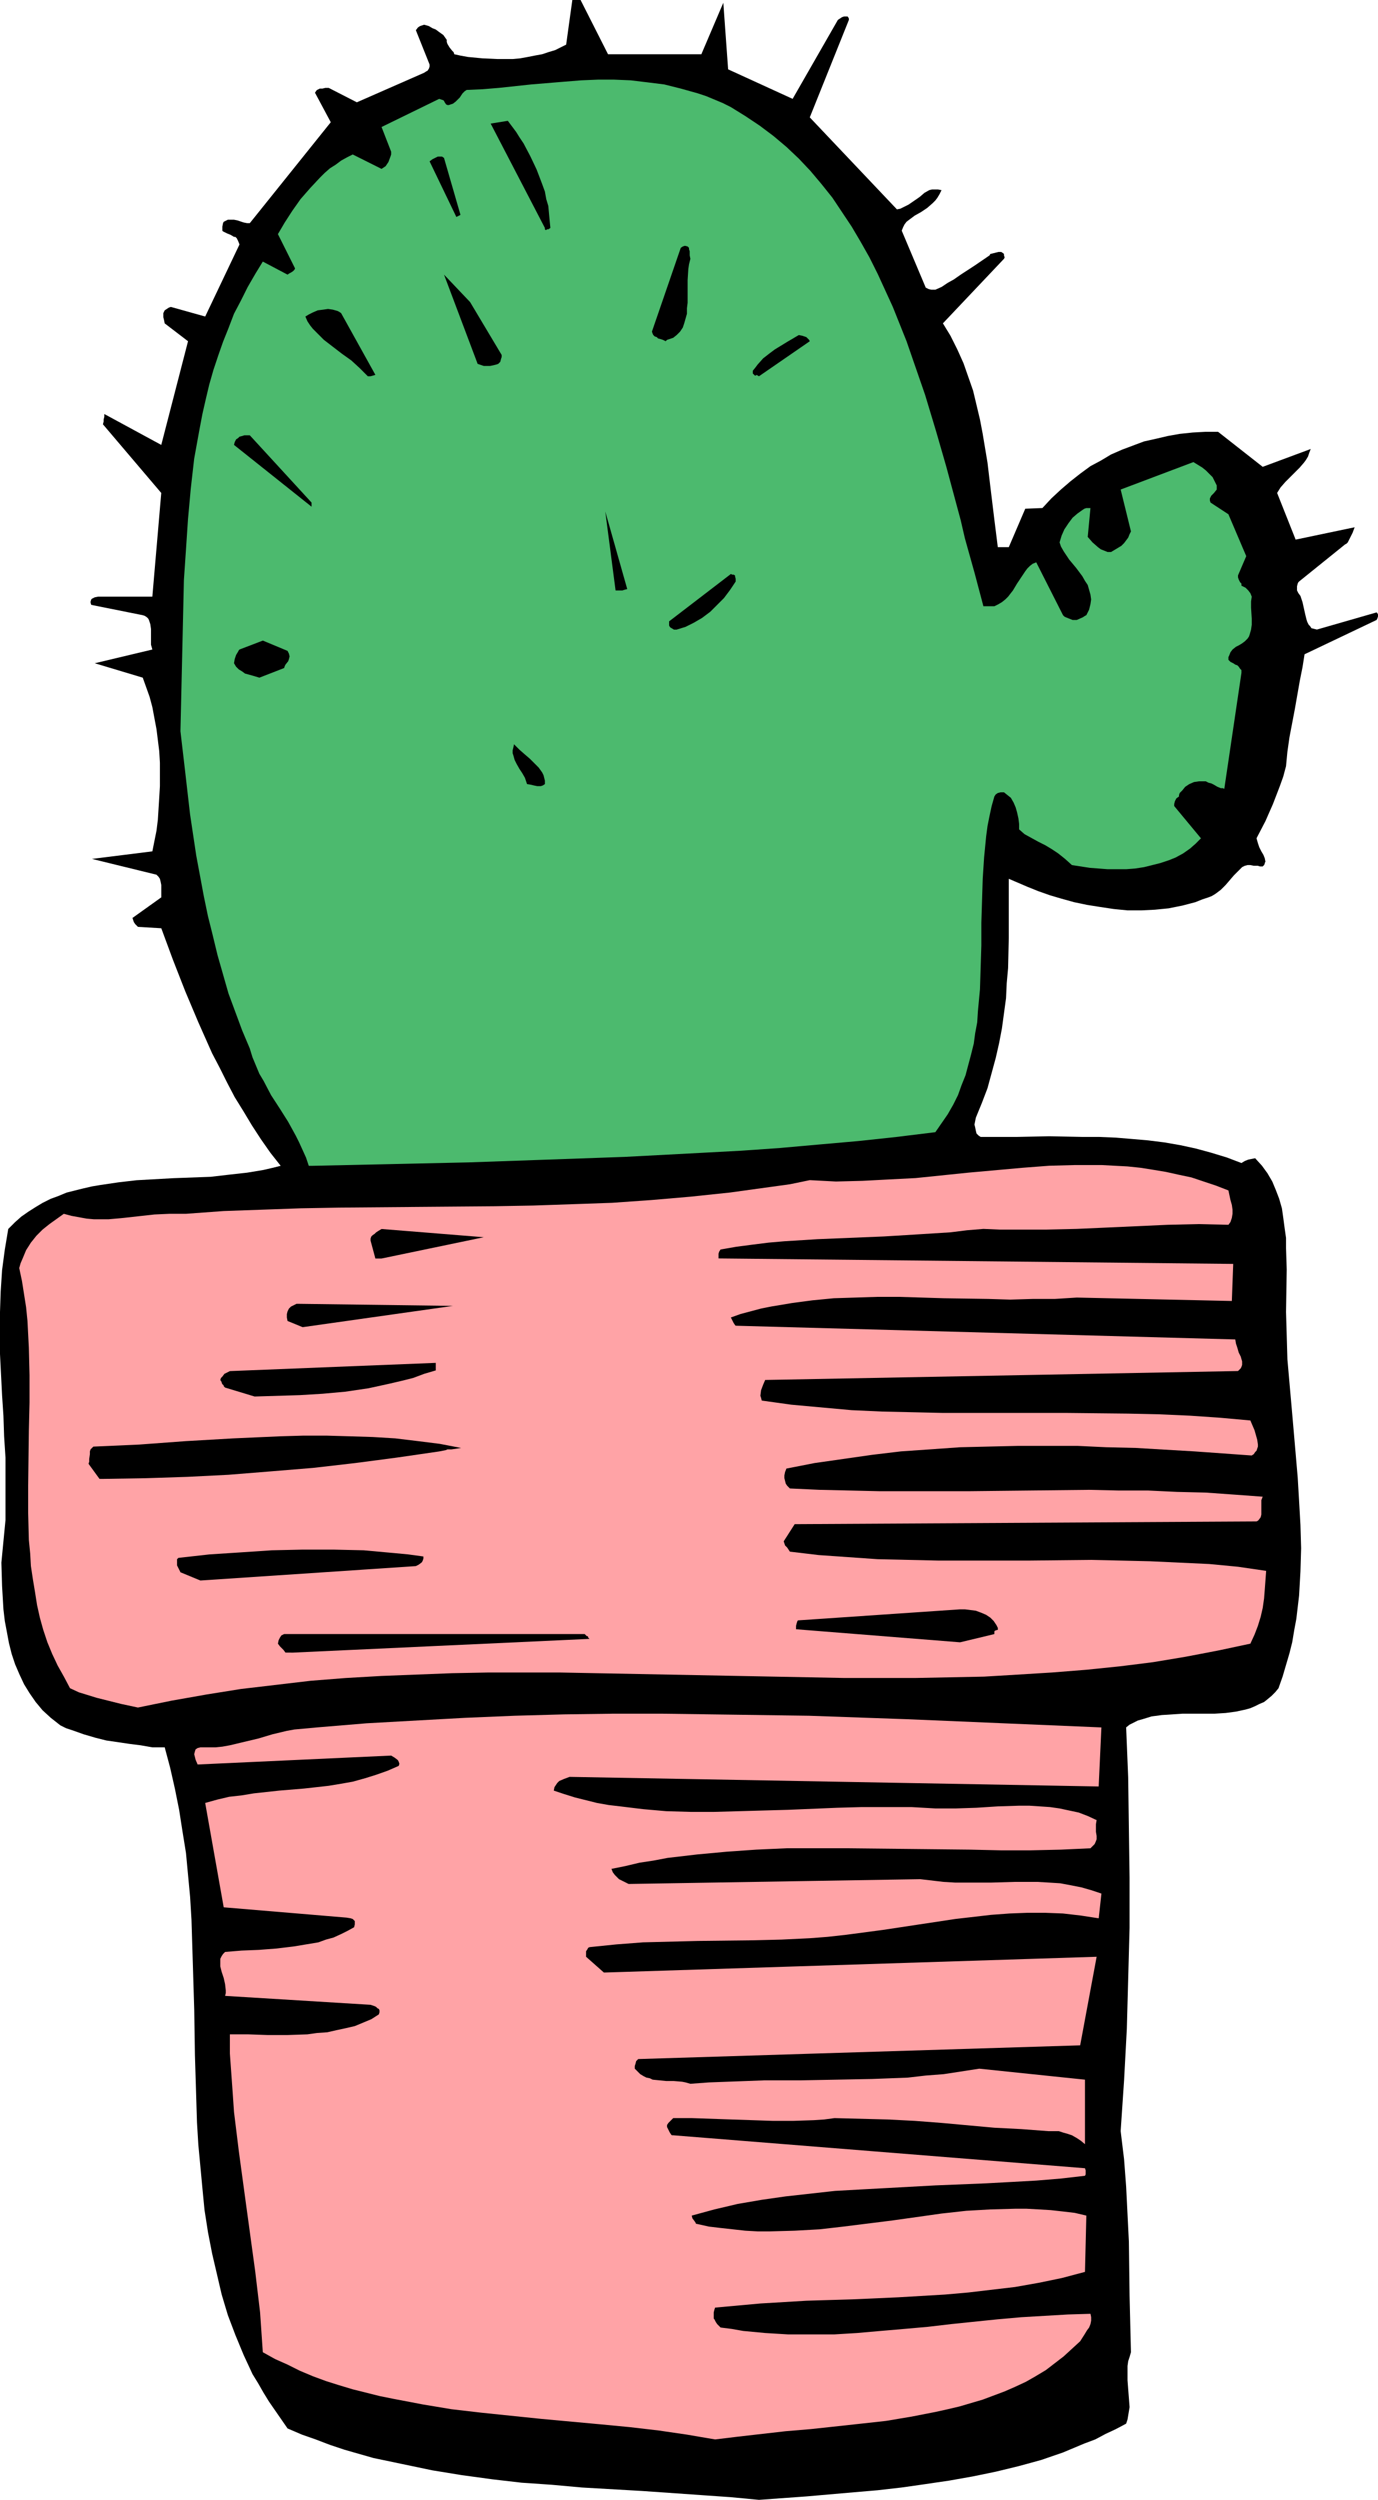 <?xml version="1.0" encoding="UTF-8" standalone="no"?>
<svg
   version="1.0"
   width="85.839mm"
   height="155.668mm"
   id="svg24"
   sodipodi:docname="Cactus 49.wmf"
   xmlns:inkscape="http://www.inkscape.org/namespaces/inkscape"
   xmlns:sodipodi="http://sodipodi.sourceforge.net/DTD/sodipodi-0.dtd"
   xmlns="http://www.w3.org/2000/svg"
   xmlns:svg="http://www.w3.org/2000/svg">
  <sodipodi:namedview
     id="namedview24"
     pagecolor="#ffffff"
     bordercolor="#000000"
     borderopacity="0.25"
     inkscape:showpageshadow="2"
     inkscape:pageopacity="0.0"
     inkscape:pagecheckerboard="0"
     inkscape:deskcolor="#d1d1d1"
     inkscape:document-units="mm" />
  <defs
     id="defs1">
    <pattern
       id="WMFhbasepattern"
       patternUnits="userSpaceOnUse"
       width="6"
       height="6"
       x="0"
       y="0" />
  </defs>
  <path
     style="fill:#000000;fill-opacity:1;fill-rule:evenodd;stroke:none"
     d="m 178.696,588.353 11.148,-0.808 11.148,-0.97 5.655,-0.485 5.655,-0.646 5.655,-0.808 5.493,-0.808 5.493,-0.97 5.493,-1.131 5.332,-1.293 5.332,-1.454 5.17,-1.778 5.009,-2.101 2.585,-0.97 2.424,-1.293 2.424,-1.131 2.424,-1.293 0.323,-0.97 0.162,-0.97 0.162,-0.97 0.162,-0.97 -0.162,-2.101 -0.162,-2.101 -0.162,-2.101 v -2.262 -1.131 l 0.162,-1.131 0.323,-0.97 0.323,-1.131 -0.162,-6.625 -0.162,-6.625 -0.162,-12.766 -0.323,-6.464 -0.323,-6.464 -0.485,-6.464 -0.808,-6.625 0.808,-11.958 0.646,-12.119 0.323,-11.796 0.323,-11.958 v -11.796 l -0.162,-11.635 -0.162,-11.958 -0.485,-11.796 0.808,-0.646 0.969,-0.485 0.969,-0.485 1.131,-0.323 2.1,-0.646 2.424,-0.323 2.424,-0.162 2.424,-0.162 h 5.17 2.424 l 2.585,-0.162 2.424,-0.323 2.262,-0.485 1.131,-0.323 1.131,-0.485 0.969,-0.485 1.131,-0.485 0.808,-0.646 0.969,-0.808 0.808,-0.808 0.808,-0.97 0.969,-2.747 0.808,-2.747 0.808,-2.747 0.646,-2.585 0.485,-2.909 0.485,-2.585 0.323,-2.747 0.323,-2.747 0.323,-5.656 0.162,-5.494 -0.162,-5.494 -0.323,-5.656 -0.323,-5.494 -0.485,-5.656 -0.969,-11.15 -0.485,-5.494 -0.485,-5.494 -0.162,-5.656 -0.162,-5.494 0.162,-10.019 -0.162,-5.009 v -2.424 l -0.323,-2.262 -0.323,-2.424 -0.323,-2.262 -0.646,-2.262 -0.808,-2.101 -0.808,-1.939 -1.131,-1.939 -1.293,-1.778 -1.616,-1.778 -0.808,0.162 -0.808,0.162 -0.808,0.323 -0.808,0.485 -3.393,-1.293 -3.716,-1.131 -3.555,-0.97 -3.716,-0.808 -3.716,-0.646 -3.878,-0.485 -3.716,-0.323 -3.878,-0.323 -3.878,-0.162 h -3.878 l -7.917,-0.162 -7.755,0.162 h -4.039 -3.716 -0.646 l -0.485,-0.323 -0.485,-0.485 -0.162,-0.646 -0.162,-0.808 -0.162,-0.646 0.162,-0.808 0.162,-0.808 1.454,-3.555 1.293,-3.393 0.969,-3.555 0.969,-3.555 0.808,-3.555 0.646,-3.393 0.485,-3.555 0.485,-3.555 0.162,-3.555 0.323,-3.555 0.162,-7.11 v -6.948 -6.948 l 2.262,0.97 2.262,0.97 2.424,0.97 2.747,0.97 2.747,0.808 2.908,0.808 3.07,0.646 3.07,0.485 3.231,0.485 3.231,0.323 h 3.231 l 3.231,-0.162 3.231,-0.323 3.231,-0.646 3.07,-0.808 1.616,-0.646 1.454,-0.485 0.808,-0.323 0.808,-0.485 1.293,-0.97 1.131,-1.131 0.969,-1.131 0.969,-1.131 0.969,-0.97 0.969,-0.97 0.646,-0.323 0.646,-0.162 h 0.646 l 0.808,0.162 h 0.969 l 0.485,0.162 h 0.646 l 0.323,-0.323 0.162,-0.323 v -0.162 l 0.162,-0.323 -0.162,-0.808 -0.323,-0.808 -0.485,-0.808 -0.485,-0.97 -0.323,-0.97 -0.323,-1.131 2.1,-4.04 1.777,-4.04 0.808,-2.101 0.808,-2.101 0.808,-2.262 0.646,-2.424 0.323,-3.393 0.485,-3.393 1.293,-6.787 1.131,-6.464 0.646,-3.232 0.485,-3.07 16.965,-8.08 0.162,-0.323 0.162,-0.485 v -0.485 l -0.162,-0.323 -0.162,-0.162 -14.057,4.04 -0.646,-0.162 -0.646,-0.162 -0.323,-0.485 -0.323,-0.323 -0.323,-0.646 -0.162,-0.485 -0.323,-1.293 -0.323,-1.454 -0.323,-1.454 -0.485,-1.454 -0.485,-0.646 -0.323,-0.646 v -0.485 -0.485 l 0.162,-0.646 0.162,-0.323 0.162,-0.162 10.825,-8.726 0.323,-0.162 0.323,-0.323 0.485,-0.97 0.323,-0.646 0.323,-0.646 0.485,-1.293 -13.895,2.909 -4.362,-10.988 0.808,-1.293 1.131,-1.293 1.131,-1.131 1.131,-1.131 1.131,-1.131 0.969,-1.131 0.485,-0.646 0.485,-0.808 0.323,-0.97 0.323,-0.808 -11.31,4.201 -10.502,-8.241 h -3.07 l -2.908,0.162 -3.07,0.323 -2.747,0.485 -2.747,0.646 -2.908,0.646 -2.585,0.97 -2.585,0.97 -2.585,1.131 -2.424,1.454 -2.424,1.293 -2.424,1.778 -2.262,1.778 -2.262,1.939 -2.262,2.101 -2.1,2.262 -4.039,0.162 -3.878,9.049 h -2.585 l -0.808,-6.464 -0.808,-6.625 -0.808,-6.787 -1.131,-6.787 -0.646,-3.393 -0.808,-3.393 -0.808,-3.393 -1.131,-3.232 -1.131,-3.232 -1.454,-3.232 -1.616,-3.232 -1.777,-2.909 14.38,-15.19 0.162,-0.323 -0.162,-0.485 v -0.323 l -0.162,-0.162 -0.485,-0.323 h -0.646 l -0.646,0.162 -0.646,0.162 -0.646,0.162 -0.162,0.323 -3.555,2.424 -3.231,2.101 -1.616,1.131 -1.454,0.808 -1.454,0.97 -1.454,0.646 h -0.485 -0.485 l -0.646,-0.162 -0.646,-0.323 -5.655,-13.412 0.323,-0.808 0.323,-0.646 0.485,-0.646 0.646,-0.485 1.293,-0.97 1.454,-0.808 1.454,-0.97 1.293,-1.131 0.646,-0.646 0.485,-0.646 0.485,-0.808 0.485,-0.97 -0.808,-0.162 h -0.646 -0.808 l -0.646,0.162 -1.131,0.646 -1.131,0.97 -2.585,1.778 -1.293,0.646 -0.646,0.323 -0.808,0.162 -20.519,-21.653 9.209,-22.946 V 4.363 l -0.162,-0.323 -0.162,-0.162 h -0.323 -0.485 l -0.485,0.162 -0.485,0.323 -0.485,0.323 L 186.613,23.269 171.426,16.321 170.295,0.646 165.125,12.766 H 143.151 L 136.688,0 h -0.485 -0.485 -0.485 -0.485 l -1.454,10.503 -1.293,0.646 -1.293,0.646 -1.616,0.485 -1.454,0.485 -1.777,0.323 -1.616,0.323 -1.777,0.323 -1.777,0.162 h -3.555 l -3.555,-0.162 -3.393,-0.323 -1.777,-0.323 -1.454,-0.323 -0.162,-0.485 -0.323,-0.323 -0.646,-0.808 -0.485,-0.808 -0.162,-0.485 V 9.372 L 104.374,8.241 103.243,7.433 102.597,6.948 101.789,6.625 100.981,6.14 99.85,5.817 l -0.485,0.162 -0.485,0.162 -0.485,0.323 -0.485,0.646 3.231,8.08 v 0.485 l -0.162,0.485 -0.323,0.485 -0.323,0.162 -0.485,0.323 -15.834,6.948 -6.624,-3.393 h -0.808 l -0.646,0.162 h -0.646 l -0.323,0.162 -0.323,0.162 -0.162,0.162 -0.323,0.485 3.716,6.948 -19.065,23.754 h -0.646 l -0.808,-0.162 -1.454,-0.485 -0.808,-0.162 h -0.808 -0.646 l -0.646,0.323 -0.323,0.162 -0.162,0.323 -0.162,0.808 v 0.97 l 0.162,0.162 0.323,0.162 0.646,0.323 0.808,0.323 0.808,0.485 h 0.323 l 0.323,0.323 0.323,0.646 0.323,0.808 -8.078,16.967 -8.078,-2.262 -0.485,0.162 -0.485,0.323 -0.485,0.323 -0.323,0.646 v 0.323 0.646 l 0.162,0.646 0.162,0.808 5.493,4.201 -6.301,24.4 -13.41,-7.272 v 0.646 l -0.162,0.646 v 0.485 l -0.162,0.646 13.733,16.159 -2.1,24.4 H 23.105 l -0.808,0.162 -0.323,0.162 -0.323,0.162 -0.162,0.162 -0.162,0.485 v 0.323 l 0.162,0.485 12.118,2.424 0.485,0.162 0.485,0.323 0.323,0.323 0.162,0.323 0.162,0.485 0.162,0.485 0.162,1.131 v 2.424 1.293 l 0.323,1.131 -13.572,3.232 11.31,3.393 0.808,2.262 0.808,2.262 0.646,2.424 0.485,2.585 0.485,2.585 0.323,2.585 0.323,2.585 0.162,2.747 v 2.747 2.747 l -0.162,2.747 -0.162,2.585 -0.162,2.585 -0.323,2.585 -0.485,2.424 -0.485,2.424 -14.218,1.778 15.188,3.717 0.485,0.485 0.323,0.485 0.162,0.646 0.162,0.808 v 1.454 0.808 0.646 l -6.786,4.848 0.162,0.485 0.162,0.485 0.323,0.485 0.646,0.646 5.493,0.323 2.747,7.433 2.908,7.433 3.07,7.272 3.231,7.272 1.777,3.393 1.777,3.555 1.777,3.393 2.1,3.393 1.939,3.232 2.1,3.232 2.262,3.232 2.424,3.07 -1.939,0.485 -2.1,0.485 -3.878,0.646 -4.362,0.485 -4.201,0.485 -8.725,0.323 -8.725,0.485 -4.201,0.485 -4.362,0.646 -1.939,0.323 -2.1,0.485 -1.939,0.485 -1.939,0.485 -1.939,0.808 -1.777,0.646 -1.939,0.97 -1.616,0.97 -1.777,1.131 -1.616,1.131 -1.454,1.293 -1.616,1.616 -0.808,4.848 -0.646,4.848 -0.323,5.009 L 0,308.801 v 4.848 5.009 l 0.485,9.695 0.323,4.848 0.162,4.848 0.323,5.009 v 4.848 4.848 5.009 l -0.485,5.009 -0.485,5.009 0.162,5.494 0.162,2.747 0.162,2.747 0.323,2.747 0.485,2.585 0.485,2.585 0.646,2.585 0.808,2.424 0.969,2.262 1.131,2.424 1.293,2.101 1.454,2.101 1.616,1.939 1.939,1.778 2.262,1.778 1.293,0.646 1.454,0.485 2.747,0.97 2.747,0.808 2.585,0.646 5.493,0.808 2.585,0.323 2.747,0.485 h 2.908 l 1.293,4.848 1.131,5.009 0.969,4.848 0.808,5.171 0.808,5.009 0.485,5.171 0.485,5.171 0.323,5.333 0.323,10.503 0.323,10.665 0.162,10.665 0.323,10.503 0.162,5.333 0.323,5.332 0.485,5.171 0.485,5.171 0.485,5.009 0.808,5.171 0.969,5.009 1.131,4.848 1.131,4.848 1.454,4.848 1.777,4.686 1.939,4.686 2.1,4.525 1.293,2.101 1.293,2.262 1.293,2.101 1.454,2.101 1.454,2.101 1.454,2.101 3.393,1.454 3.231,1.131 3.393,1.293 3.393,1.131 3.393,0.97 3.393,0.97 6.948,1.454 6.948,1.454 6.948,1.131 7.109,0.97 6.948,0.808 7.109,0.485 7.109,0.646 14.057,0.808 13.895,0.97 6.948,0.485 z"
     id="path1" />
  <path
     style="fill:#000000;fill-opacity:1;fill-rule:evenodd;stroke:none"
     d="m 75.938,508.689 31.021,-1.131 0.162,-0.162 0.485,-0.162 0.969,-0.485 0.323,-0.323 v -0.323 -0.162 -0.323 l -0.323,-0.162 -0.162,-0.323 -33.445,-1.778 -0.323,5.009 z"
     id="path2" />
  <path
     style="fill:#000000;fill-opacity:1;fill-rule:evenodd;stroke:none"
     d="m 71.252,496.085 20.358,-4.848 -21.166,-1.939 -0.646,0.162 -0.485,0.162 -0.323,0.323 -0.323,0.485 -0.323,0.97 -0.323,0.646 -0.323,0.646 2.747,3.393 z"
     id="path3" />
  <path
     style="fill:#ffa3a6;fill-opacity:1;fill-rule:evenodd;stroke:none"
     d="m 168.356,574.133 5.332,-0.646 5.655,-0.646 5.655,-0.646 5.817,-0.485 11.956,-1.293 5.817,-0.646 5.817,-0.97 5.817,-1.131 2.908,-0.646 2.747,-0.646 2.747,-0.808 2.747,-0.808 2.585,-0.97 2.585,-0.97 2.585,-1.131 2.424,-1.131 2.262,-1.293 2.424,-1.454 2.1,-1.616 2.1,-1.616 1.939,-1.778 1.939,-1.778 1.131,-1.778 0.485,-0.808 0.485,-0.646 0.323,-0.808 0.162,-0.808 v -0.808 l -0.162,-0.808 -5.332,0.162 -5.493,0.323 -5.493,0.323 -5.493,0.485 -10.987,1.131 -5.493,0.646 -5.493,0.485 -5.655,0.485 -5.493,0.485 -5.332,0.323 h -5.493 -5.493 l -5.332,-0.323 -5.17,-0.485 -2.747,-0.485 -2.585,-0.323 -0.485,-0.485 -0.323,-0.323 -0.323,-0.485 -0.162,-0.323 -0.162,-0.323 -0.162,-0.162 v -0.162 0 -1.293 l 0.162,-0.646 0.162,-0.485 5.332,-0.485 5.332,-0.485 10.825,-0.646 5.332,-0.162 5.493,-0.162 10.825,-0.485 5.493,-0.323 5.493,-0.323 5.493,-0.485 5.493,-0.646 5.493,-0.646 5.493,-0.97 5.493,-1.131 5.493,-1.454 0.323,-13.25 -2.747,-0.646 -2.747,-0.323 -2.908,-0.323 -2.747,-0.162 -2.908,-0.162 h -2.747 l -5.817,0.162 -5.655,0.323 -5.817,0.646 -11.471,1.616 -11.633,1.454 -5.655,0.646 -5.817,0.323 -5.817,0.162 h -2.908 l -2.908,-0.162 -2.908,-0.323 -2.908,-0.323 -2.747,-0.323 -2.908,-0.646 h -0.162 v -0.162 l -0.323,-0.485 -0.485,-0.646 -0.162,-0.646 5.332,-1.454 5.493,-1.293 5.655,-0.97 5.655,-0.808 5.817,-0.646 5.817,-0.646 5.817,-0.323 5.978,-0.323 11.795,-0.646 11.956,-0.485 5.978,-0.323 5.817,-0.323 5.817,-0.485 5.655,-0.646 0.162,-0.323 v -0.162 -0.162 -0.646 l -0.162,-0.485 -96.942,-7.756 H 158.177 l -0.162,-0.162 -0.323,-0.485 -0.323,-0.646 -0.323,-0.646 v -0.485 l 0.323,-0.485 0.485,-0.485 0.646,-0.646 h 4.362 l 4.686,0.162 4.686,0.162 4.847,0.162 4.847,0.162 h 4.847 l 4.847,-0.162 2.424,-0.162 2.424,-0.323 6.301,0.162 6.301,0.162 6.301,0.323 6.301,0.485 12.441,1.131 6.301,0.323 6.463,0.485 h 1.131 1.293 l 0.969,0.323 1.131,0.323 0.969,0.323 1.131,0.646 0.969,0.646 0.969,0.808 V 489.459 l -24.882,-2.585 -4.201,0.646 -4.201,0.646 -4.201,0.323 -4.201,0.485 -8.402,0.323 -8.402,0.162 -8.402,0.162 h -8.563 l -8.725,0.323 -4.362,0.162 -4.362,0.323 -1.131,-0.323 -0.808,-0.162 -1.939,-0.162 h -1.777 l -1.616,-0.162 -1.616,-0.162 -0.646,-0.323 -0.808,-0.162 -0.646,-0.323 -0.808,-0.485 -0.646,-0.646 -0.646,-0.646 v -0.646 l 0.162,-0.485 0.162,-0.646 0.485,-0.485 104.051,-3.232 3.878,-20.845 -116.007,3.717 -4.201,-3.717 v -0.646 -0.646 l 0.323,-0.485 0.162,-0.323 0.323,-0.162 6.301,-0.646 6.301,-0.485 6.463,-0.162 6.463,-0.162 13.249,-0.162 6.463,-0.162 6.624,-0.323 4.201,-0.323 4.362,-0.485 8.563,-1.131 8.563,-1.293 8.563,-1.293 4.201,-0.485 4.201,-0.485 4.362,-0.323 4.201,-0.162 h 4.201 l 4.201,0.162 4.201,0.485 4.201,0.646 0.646,-5.817 -2.424,-0.808 -2.262,-0.646 -2.424,-0.485 -2.585,-0.485 -2.585,-0.162 -2.747,-0.162 h -5.493 l -5.493,0.162 h -5.655 -2.747 l -2.747,-0.162 -2.747,-0.323 -2.747,-0.323 -68.667,1.131 -0.646,-0.323 -0.646,-0.323 -0.969,-0.485 -0.485,-0.485 -0.485,-0.485 -0.485,-0.646 -0.323,-0.808 3.231,-0.646 3.393,-0.808 3.231,-0.485 3.393,-0.646 6.947,-0.808 6.948,-0.646 6.948,-0.485 7.109,-0.323 h 7.271 7.109 l 14.541,0.162 14.38,0.162 7.109,0.162 h 7.109 l 7.109,-0.162 6.947,-0.323 0.323,-0.323 0.323,-0.323 0.323,-0.323 0.162,-0.323 0.323,-0.808 v -0.808 l -0.162,-0.97 v -0.323 -0.485 -0.97 l 0.162,-0.97 -2.1,-0.97 -2.1,-0.808 -2.262,-0.485 -2.262,-0.485 -2.262,-0.323 -2.424,-0.162 -2.424,-0.162 h -2.424 l -5.009,0.162 -5.009,0.323 -4.847,0.162 h -4.847 l -5.655,-0.323 h -5.817 -5.817 l -5.817,0.162 -11.633,0.485 -5.817,0.162 -5.655,0.162 -5.817,0.162 h -5.655 l -5.655,-0.162 -5.493,-0.485 -5.332,-0.646 -2.747,-0.323 -2.747,-0.485 -2.585,-0.646 -2.585,-0.646 -2.585,-0.808 -2.424,-0.808 0.162,-0.808 0.323,-0.485 0.323,-0.485 0.485,-0.485 1.131,-0.485 1.293,-0.485 124.57,2.262 0.646,-13.897 -22.943,-0.97 -22.943,-0.97 -22.943,-0.808 -11.471,-0.162 -11.471,-0.162 -11.633,-0.162 h -11.633 l -11.471,0.162 -11.633,0.323 -11.633,0.485 -11.633,0.646 -11.633,0.646 -11.633,0.97 -1.777,0.162 -1.777,0.162 -1.777,0.162 -1.777,0.323 -3.393,0.808 -3.231,0.97 -3.393,0.808 -3.393,0.808 -1.777,0.323 -1.616,0.162 h -1.777 -1.777 l -0.646,0.162 -0.485,0.323 -0.162,0.485 -0.162,0.646 0.162,0.646 0.162,0.646 0.485,1.131 v 0 l 45.563,-2.101 0.808,0.485 0.646,0.485 0.162,0.162 0.162,0.323 0.162,0.485 -0.162,0.485 -2.585,1.131 -2.747,0.97 -2.585,0.808 -2.908,0.808 -2.747,0.485 -2.908,0.485 -5.817,0.646 -5.817,0.485 -5.978,0.646 -2.908,0.485 -2.908,0.323 -2.747,0.646 -2.908,0.808 4.362,24.562 28.921,2.424 0.969,0.162 0.485,0.162 0.162,0.162 0.323,0.323 v 0.323 0.485 l -0.162,0.646 -1.454,0.808 -1.616,0.808 -1.777,0.808 -1.777,0.485 -1.777,0.646 -1.939,0.323 -3.878,0.646 -4.039,0.485 -4.201,0.323 -4.039,0.162 -3.878,0.323 -0.485,0.485 -0.323,0.485 -0.323,0.646 v 0.485 0.646 0.646 l 0.323,1.293 0.485,1.454 0.323,1.454 0.162,1.454 v 0.646 l -0.162,0.646 34.253,2.101 0.969,0.323 0.323,0.162 0.323,0.323 0.323,0.162 0.162,0.323 v 0.485 l -0.162,0.485 -1.777,1.131 -1.939,0.808 -1.939,0.808 -2.1,0.485 -2.262,0.485 -2.1,0.485 -2.424,0.162 -2.262,0.323 -4.686,0.162 h -4.686 l -4.524,-0.162 h -4.362 v 4.525 l 0.323,4.525 0.323,4.525 0.323,4.686 1.131,9.211 1.293,9.534 2.585,18.906 1.131,9.534 0.323,4.686 0.323,4.686 2.908,1.616 2.908,1.293 2.908,1.454 3.07,1.293 3.07,1.131 3.07,0.97 3.231,0.97 3.231,0.808 3.231,0.808 3.231,0.646 6.786,1.293 6.786,1.131 6.948,0.808 14.057,1.454 14.057,1.293 6.786,0.646 6.948,0.808 6.624,0.97 z"
     id="path4" />
  <path
     style="fill:#ffa3a6;fill-opacity:1;fill-rule:evenodd;stroke:none"
     d="m 32.476,401.877 7.917,-1.616 8.24,-1.454 8.078,-1.293 8.24,-0.97 8.24,-0.97 8.24,-0.646 8.402,-0.485 8.24,-0.323 8.402,-0.323 8.402,-0.162 h 8.402 8.563 l 16.803,0.323 16.803,0.323 16.803,0.323 16.642,0.323 h 8.24 8.24 l 8.24,-0.162 8.079,-0.162 8.079,-0.485 7.917,-0.485 8.078,-0.646 7.917,-0.808 7.755,-0.97 7.755,-1.293 7.594,-1.454 7.594,-1.616 0.969,-2.101 0.808,-2.101 0.646,-2.101 0.485,-2.101 0.323,-2.262 0.162,-2.101 0.323,-4.363 -6.624,-0.97 -6.786,-0.646 -6.948,-0.323 -6.948,-0.323 -6.948,-0.162 -7.109,-0.162 -14.38,0.162 h -14.38 -7.109 l -7.109,-0.162 -7.109,-0.162 -6.948,-0.485 -6.948,-0.485 -6.786,-0.808 -0.646,-0.97 -0.485,-0.485 -0.162,-0.485 -0.162,-0.485 2.585,-4.04 108.737,-0.646 0.323,-0.162 0.162,-0.162 0.485,-0.646 0.162,-0.646 v -0.808 -1.616 -0.97 l 0.323,-0.808 -6.624,-0.485 -6.786,-0.485 -6.786,-0.162 -6.786,-0.323 h -6.948 l -6.948,-0.162 -14.057,0.162 -14.057,0.162 h -14.218 -7.109 l -6.947,-0.162 -7.109,-0.162 -6.948,-0.323 -0.323,-0.323 -0.323,-0.323 -0.323,-0.485 -0.162,-0.646 -0.162,-0.646 v -0.646 l 0.162,-0.808 0.323,-0.808 6.624,-1.293 6.786,-0.97 6.786,-0.97 6.786,-0.808 6.948,-0.485 6.948,-0.485 6.786,-0.162 6.948,-0.162 h 6.948 6.947 l 6.786,0.323 6.948,0.162 13.733,0.808 13.572,0.97 0.485,-0.323 0.323,-0.485 0.323,-0.323 0.162,-0.485 0.162,-0.485 v -0.485 l -0.162,-1.131 -0.323,-1.131 -0.323,-1.131 -0.969,-2.262 -7.109,-0.646 -7.109,-0.485 -7.271,-0.323 -7.271,-0.162 -14.38,-0.162 h -14.703 -14.541 l -7.109,-0.162 -7.271,-0.162 -7.109,-0.323 -7.109,-0.646 -7.109,-0.646 -6.948,-0.97 -0.162,-0.646 -0.162,-0.485 0.162,-1.293 0.485,-1.293 0.485,-1.131 111.322,-2.101 0.323,-0.323 0.323,-0.323 0.162,-0.323 0.162,-0.485 v -0.485 -0.323 l -0.323,-1.131 -0.485,-0.97 -0.323,-1.131 -0.323,-0.97 -0.162,-0.97 -117.623,-3.232 v 0 l -0.162,-0.162 -0.323,-0.485 -0.646,-1.293 2.262,-0.808 2.424,-0.646 2.424,-0.646 2.424,-0.485 4.847,-0.808 4.847,-0.646 5.009,-0.485 5.17,-0.162 5.009,-0.162 h 5.17 l 10.502,0.323 10.502,0.162 5.17,0.162 5.332,-0.162 h 5.17 l 5.17,-0.323 36.515,0.808 0.323,-8.726 -121.177,-1.293 v -1.131 l 0.162,-0.485 0.323,-0.485 3.716,-0.646 3.716,-0.485 3.878,-0.485 3.716,-0.323 7.755,-0.485 15.672,-0.646 7.917,-0.485 7.755,-0.485 3.878,-0.485 3.878,-0.323 3.716,0.162 h 3.716 7.271 l 7.271,-0.162 7.271,-0.323 7.109,-0.323 7.109,-0.323 7.109,-0.162 7.109,0.162 0.485,-0.646 0.323,-0.97 0.162,-0.97 v -0.97 l -0.162,-1.131 -0.323,-1.131 -0.485,-2.262 -2.908,-1.131 -2.908,-0.97 -2.908,-0.97 -3.07,-0.646 -2.908,-0.646 -2.908,-0.485 -3.07,-0.485 -3.07,-0.323 -3.07,-0.162 -3.07,-0.162 h -6.14 l -6.14,0.162 -6.301,0.485 -12.602,1.131 -12.602,1.293 -6.301,0.323 -6.14,0.323 -6.301,0.162 -3.07,-0.162 -3.07,-0.162 -4.686,0.97 -4.686,0.646 -9.371,1.293 -9.209,0.97 -9.371,0.808 -9.209,0.646 -9.209,0.323 -9.371,0.323 -9.048,0.162 -18.419,0.162 -18.257,0.162 -9.048,0.162 -9.048,0.323 -9.048,0.323 -8.886,0.646 h -1.939 -1.939 l -3.555,0.162 -7.271,0.808 -3.555,0.323 h -3.393 l -1.777,-0.162 -1.777,-0.323 -1.777,-0.323 -1.777,-0.485 -3.393,2.424 -1.616,1.293 -1.454,1.454 -1.293,1.616 -1.131,1.778 -0.808,1.939 -0.485,1.131 -0.323,1.131 0.646,3.07 0.485,3.07 0.485,3.07 0.323,3.232 0.323,6.302 0.162,6.464 v 6.464 l -0.162,6.625 -0.162,12.927 v 6.464 l 0.162,6.302 0.323,3.232 0.162,2.909 0.485,3.232 0.485,2.909 0.485,3.07 0.646,2.909 0.808,2.909 0.969,2.909 1.131,2.747 1.293,2.747 1.454,2.585 1.454,2.747 2.1,0.97 2.1,0.646 2.1,0.646 1.939,0.485 3.878,0.97 z"
     id="path5" />
  <path
     style="fill:#000000;fill-opacity:1;fill-rule:evenodd;stroke:none"
     d="m 68.99,388.95 69.798,-3.232 -0.323,-0.323 v -0.162 l -0.162,-0.162 v 0 h -0.162 l -0.162,-0.162 -0.323,-0.323 H 66.89 l -0.646,0.323 -0.323,0.485 -0.323,0.646 -0.162,0.808 0.485,0.646 0.323,0.323 0.485,0.485 0.485,0.646 z"
     id="path6" />
  <path
     style="fill:#000000;fill-opacity:1;fill-rule:evenodd;stroke:none"
     d="m 226.036,386.526 8.079,-1.939 v -0.323 -0.323 l 0.162,-0.162 0.485,-0.162 h 0.162 v -0.162 -0.323 l -0.162,-0.323 -0.162,-0.323 -0.646,-0.97 -0.808,-0.808 -0.969,-0.646 -1.131,-0.485 -1.293,-0.485 -1.293,-0.162 -1.293,-0.162 h -1.131 l -37.969,2.585 h -0.162 l -0.162,0.162 -0.162,0.485 -0.162,0.646 v 0.808 z"
     id="path7" />
  <path
     style="fill:#000000;fill-opacity:1;fill-rule:evenodd;stroke:none"
     d="m 47.178,371.983 50.733,-3.393 0.646,-0.323 0.646,-0.485 0.162,-0.162 0.162,-0.323 0.162,-0.485 v -0.485 l -3.555,-0.485 -3.393,-0.323 -3.555,-0.323 -3.555,-0.323 -7.109,-0.162 h -7.271 l -7.271,0.162 -7.271,0.485 -7.432,0.485 -7.271,0.808 -0.323,0.323 v 0.485 0.485 0.485 l 0.485,0.97 0.162,0.323 0.162,0.323 z"
     id="path8" />
  <path
     style="fill:#000000;fill-opacity:1;fill-rule:evenodd;stroke:none"
     d="m 24.235,348.067 10.017,-0.162 9.856,-0.323 9.694,-0.485 10.017,-0.808 9.856,-0.808 9.856,-1.131 9.856,-1.293 10.017,-1.454 0.808,-0.162 0.808,-0.162 0.323,-0.162 h 0.323 0.646 l 1.131,-0.162 1.131,-0.162 -5.009,-0.97 -5.17,-0.646 -5.332,-0.646 -5.332,-0.323 -5.332,-0.162 -5.493,-0.162 h -5.493 l -5.493,0.162 -10.987,0.485 -11.148,0.646 -10.987,0.808 -10.825,0.485 -0.323,0.323 -0.323,0.323 -0.162,0.485 v 0.646 l -0.162,1.131 v 0.646 l -0.162,0.485 2.585,3.555 z"
     id="path9" />
  <path
     style="fill:#000000;fill-opacity:1;fill-rule:evenodd;stroke:none"
     d="m 59.942,328.676 5.332,-0.162 5.332,-0.162 5.332,-0.323 5.332,-0.485 5.493,-0.808 5.17,-1.131 2.747,-0.646 2.585,-0.646 2.585,-0.97 2.747,-0.808 v -1.778 l -48.471,1.939 -0.646,0.323 -0.646,0.323 -0.485,0.646 -0.323,0.323 -0.162,0.485 0.323,0.485 v 0.162 l 0.162,0.323 0.323,0.323 v 0.162 l 0.323,0.323 z"
     id="path10" />
  <path
     style="fill:#000000;fill-opacity:1;fill-rule:evenodd;stroke:none"
     d="m 71.252,312.356 35.384,-5.009 -36.192,-0.485 h -0.646 l -0.646,0.323 -0.646,0.323 -0.485,0.485 -0.323,0.646 -0.162,0.646 v 0.808 l 0.162,0.808 z"
     id="path11" />
  <path
     style="fill:#000000;fill-opacity:1;fill-rule:evenodd;stroke:none"
     d="m 89.833,296.197 24.074,-5.009 -24.074,-1.939 -0.808,0.485 -0.485,0.323 -0.323,0.323 -0.485,0.323 -0.323,0.323 -0.162,0.485 v 0.485 l 1.131,4.201 z"
     id="path12" />
  <path
     style="fill:#4cba6e;fill-opacity:1;fill-rule:evenodd;stroke:none"
     d="m 73.514,274.382 36.838,-0.808 18.419,-0.646 18.257,-0.646 18.419,-0.97 9.048,-0.485 9.209,-0.646 9.048,-0.808 9.209,-0.808 9.048,-0.97 9.209,-1.131 1.454,-2.101 1.454,-2.101 1.293,-2.262 1.131,-2.262 0.808,-2.262 0.969,-2.424 0.646,-2.424 0.646,-2.424 0.646,-2.585 0.323,-2.424 0.485,-2.585 0.162,-2.585 0.485,-5.171 0.162,-5.171 0.162,-5.171 v -5.333 l 0.162,-5.171 0.162,-5.171 0.323,-5.009 0.485,-5.009 0.323,-2.424 0.485,-2.424 0.485,-2.262 0.646,-2.262 0.323,-0.485 0.485,-0.323 0.646,-0.162 h 0.323 0.485 l 0.808,0.646 0.808,0.646 0.646,1.131 0.485,1.131 0.323,1.131 0.323,1.454 0.162,1.293 v 1.293 l 1.293,1.131 3.231,1.778 1.616,0.808 1.616,0.97 1.454,0.97 1.616,1.293 1.616,1.454 2.1,0.323 2.1,0.323 2.1,0.162 2.1,0.162 h 2.1 2.262 l 2.1,-0.162 2.1,-0.323 1.939,-0.485 1.939,-0.485 1.939,-0.646 1.616,-0.646 1.777,-0.97 1.616,-1.131 1.293,-1.131 1.293,-1.293 -6.301,-7.595 v -0.485 l 0.162,-0.646 0.323,-0.646 0.646,-0.485 v -0.323 l 0.162,-0.485 0.646,-0.646 0.646,-0.808 0.969,-0.646 1.131,-0.485 1.131,-0.162 h 1.131 0.485 l 0.646,0.323 0.646,0.162 0.646,0.323 0.808,0.485 0.808,0.323 h 0.485 l 0.323,0.162 4.039,-27.309 v -0.646 l -0.323,-0.323 -0.323,-0.485 -0.323,-0.323 -0.485,-0.162 -0.485,-0.323 -0.646,-0.323 -0.485,-0.485 v -0.646 l 0.162,-0.323 0.323,-0.808 0.485,-0.646 0.808,-0.646 0.646,-0.323 0.808,-0.485 0.646,-0.485 0.646,-0.646 0.323,-0.485 0.162,-0.485 0.323,-1.131 0.162,-1.131 v -1.454 l -0.162,-2.585 v -1.454 l 0.162,-1.131 -0.323,-0.808 -0.485,-0.646 -0.646,-0.646 -0.969,-0.485 v -0.485 l -0.162,-0.162 -0.162,-0.162 -0.323,-0.646 -0.162,-0.485 v -0.485 l 1.939,-4.525 -4.201,-9.857 -4.201,-2.747 -0.162,-0.485 v -0.485 l 0.162,-0.323 0.162,-0.323 0.323,-0.323 0.323,-0.323 0.646,-0.808 v -0.97 l -0.485,-0.97 -0.485,-0.97 -0.808,-0.808 -0.808,-0.808 -0.808,-0.646 -2.1,-1.293 -17.126,6.464 2.424,9.857 -0.323,0.646 -0.323,0.808 -0.485,0.646 -0.485,0.646 -0.646,0.646 -0.808,0.485 -1.616,0.97 h -0.808 l -0.808,-0.323 -0.808,-0.323 -0.646,-0.485 -1.293,-1.131 -1.131,-1.293 0.646,-6.787 h -0.485 -0.485 l -0.485,0.162 -0.485,0.323 -1.131,0.808 -1.131,0.97 -0.969,1.293 -0.969,1.454 -0.646,1.454 -0.485,1.616 0.323,0.97 0.646,1.131 1.293,1.939 1.616,1.939 1.454,1.939 0.646,1.131 0.646,0.97 0.323,1.131 0.323,1.131 0.162,1.131 -0.162,1.131 -0.323,1.293 -0.646,1.293 -0.323,0.162 -0.485,0.323 -1.454,0.646 h -0.969 l -0.808,-0.323 -0.808,-0.323 -0.323,-0.162 -0.323,-0.323 -6.301,-12.443 -0.808,0.323 -0.646,0.485 -0.646,0.646 -0.485,0.646 -0.969,1.454 -0.969,1.454 -0.969,1.616 -1.131,1.454 -0.646,0.646 -0.808,0.646 -0.808,0.485 -0.969,0.485 h -2.585 l -2.1,-7.918 -2.262,-8.08 -0.969,-4.201 -1.131,-4.201 -2.262,-8.403 -2.424,-8.403 -2.585,-8.564 -2.908,-8.403 -1.454,-4.201 -1.616,-4.04 -1.616,-4.04 -1.777,-3.878 -1.777,-3.878 -1.939,-3.878 -2.1,-3.717 -2.1,-3.555 -2.262,-3.393 -2.262,-3.393 -2.585,-3.232 -2.585,-3.07 -2.747,-2.909 -2.908,-2.747 -3.07,-2.585 -3.231,-2.424 -3.393,-2.262 -3.393,-2.101 -1.939,-0.97 -1.939,-0.808 -1.939,-0.808 -1.939,-0.646 -4.039,-1.131 -3.878,-0.97 -3.878,-0.485 -4.039,-0.485 -3.878,-0.162 h -3.878 l -3.878,0.162 -4.039,0.323 -7.755,0.646 -7.594,0.808 -3.878,0.323 -3.716,0.162 -0.485,0.323 -0.485,0.485 -0.646,0.97 -0.485,0.485 -0.485,0.485 -0.646,0.485 -0.969,0.323 h -0.323 l -0.323,-0.162 -0.323,-0.485 -0.162,-0.323 -0.162,-0.162 -0.485,-0.162 -0.485,-0.162 -13.572,6.625 2.262,5.817 v 0.646 l -0.162,0.485 -0.485,1.293 -0.323,0.485 -0.323,0.485 -0.485,0.323 -0.485,0.323 -6.786,-3.393 -1.293,0.646 -1.454,0.808 -1.293,0.97 -1.293,0.808 -1.293,1.131 -1.131,1.131 -2.262,2.424 -2.262,2.585 -1.939,2.747 -1.777,2.747 -1.616,2.747 4.039,8.08 -0.162,0.323 -0.323,0.323 -0.485,0.323 -0.323,0.162 -0.485,0.323 -5.817,-3.07 -1.777,2.909 -1.777,3.07 -1.616,3.232 -1.616,3.07 -1.293,3.393 -1.293,3.232 -1.131,3.232 -1.131,3.393 -0.969,3.393 -0.808,3.393 -0.808,3.555 -0.646,3.393 -0.646,3.555 -0.646,3.555 -0.808,7.11 -0.646,7.11 -0.485,7.272 -0.485,7.11 -0.162,7.272 -0.162,7.11 -0.162,7.11 -0.162,7.11 -0.162,6.948 1.131,9.695 1.131,9.857 1.454,9.695 1.777,9.534 0.969,4.686 1.131,4.525 1.131,4.686 1.293,4.525 1.293,4.525 1.616,4.363 1.616,4.363 1.777,4.201 0.646,2.101 0.808,1.939 0.808,1.939 0.969,1.616 1.777,3.393 2.1,3.232 1.939,3.07 1.777,3.232 0.808,1.616 0.808,1.778 0.808,1.778 0.646,1.939 z"
     id="path13" />
  <path
     style="fill:#000000;fill-opacity:1;fill-rule:evenodd;stroke:none"
     d="m 125.055,184.699 0.646,0.162 0.808,0.162 h 0.323 0.485 l 0.485,-0.162 0.485,-0.323 v -0.808 l -0.162,-0.646 -0.162,-0.646 -0.323,-0.646 -0.808,-1.131 -0.969,-0.97 -1.131,-1.131 -1.131,-0.97 -1.293,-1.131 -1.293,-1.293 -0.162,0.808 -0.162,0.646 v 0.646 l 0.162,0.485 0.323,1.131 0.485,0.97 0.646,1.131 0.646,0.97 0.646,1.131 0.485,1.454 z"
     id="path14" />
  <path
     style="fill:#000000;fill-opacity:1;fill-rule:evenodd;stroke:none"
     d="m 61.073,159.49 5.817,-2.262 0.162,-0.485 0.162,-0.323 0.646,-0.808 0.162,-0.485 0.162,-0.646 -0.162,-0.646 -0.323,-0.646 -5.817,-2.424 -5.493,2.101 -0.162,0.162 -0.162,0.323 -0.485,0.808 -0.323,0.97 -0.162,0.97 0.485,0.808 0.646,0.646 0.808,0.485 0.646,0.485 1.777,0.485 z"
     id="path15" />
  <path
     style="fill:#000000;fill-opacity:1;fill-rule:evenodd;stroke:none"
     d="m 159.308,148.179 2.1,-0.646 1.939,-0.97 1.939,-1.131 1.939,-1.454 1.616,-1.616 1.616,-1.616 1.454,-1.939 1.293,-1.939 v -0.646 l -0.162,-0.646 v -0.162 l -0.323,-0.162 h -0.323 l -0.323,-0.162 -14.541,11.15 v 0.485 0.485 l 0.162,0.323 0.162,0.162 0.808,0.485 z"
     id="path16" />
  <path
     style="fill:#000000;fill-opacity:1;fill-rule:evenodd;stroke:none"
     d="m 145.736,138.968 h 0.808 l 0.485,-0.162 0.646,-0.162 -5.17,-18.26 2.424,18.583 z"
     id="path17" />
  <path
     style="fill:#000000;fill-opacity:1;fill-rule:evenodd;stroke:none"
     d="M 73.353,118.285 58.811,102.449 h -1.293 l -0.485,0.162 -0.646,0.162 -0.323,0.323 -0.485,0.323 -0.323,0.646 -0.162,0.646 18.257,14.543 z"
     id="path18" />
  <path
     style="fill:#000000;fill-opacity:1;fill-rule:evenodd;stroke:none"
     d="m 87.248,88.552 1.131,-0.323 -8.078,-14.543 -0.485,-0.323 -0.323,-0.162 -1.131,-0.323 -1.131,-0.162 -1.131,0.162 -1.293,0.162 -1.131,0.485 -0.969,0.485 -0.808,0.485 0.485,1.131 0.646,0.97 0.646,0.808 0.808,0.808 1.777,1.778 2.1,1.616 2.1,1.616 2.262,1.616 1.939,1.778 0.969,0.97 0.969,0.97 z"
     id="path19" />
  <path
     style="fill:#000000;fill-opacity:1;fill-rule:evenodd;stroke:none"
     d="m 178.696,88.552 11.956,-8.241 -0.162,-0.323 -0.162,-0.162 -0.323,-0.323 -0.162,-0.162 -0.969,-0.323 -0.808,-0.162 -2.747,1.616 -2.908,1.778 -1.293,0.97 -1.454,1.131 -1.293,1.454 -0.485,0.646 -0.646,0.808 v 0.646 l 0.162,0.162 0.162,0.162 0.162,0.162 h 0.162 l 0.323,-0.162 0.162,0.162 z"
     id="path20" />
  <path
     style="fill:#000000;fill-opacity:1;fill-rule:evenodd;stroke:none"
     d="m 113.907,86.128 h 0.808 0.646 l 0.808,-0.162 0.646,-0.162 0.485,-0.162 0.162,-0.162 0.323,-0.323 0.162,-0.646 0.162,-0.485 v -0.485 l -7.432,-12.443 -6.14,-6.464 7.917,21.007 z"
     id="path21" />
  <path
     style="fill:#000000;fill-opacity:1;fill-rule:evenodd;stroke:none"
     d="m 157.046,79.988 1.454,-0.485 0.808,-0.646 0.808,-0.808 0.646,-0.97 0.323,-0.97 0.323,-1.131 0.323,-1.131 v -1.293 l 0.162,-1.293 v -2.585 -2.747 l 0.162,-2.585 0.162,-1.131 0.323,-1.293 -0.162,-0.808 v -0.97 l -0.162,-0.485 v -0.323 0 l -0.162,-0.162 -0.162,-0.162 -0.646,-0.162 -0.485,0.162 -0.485,0.323 -6.786,19.714 0.162,0.485 0.162,0.323 0.323,0.323 0.485,0.162 0.323,0.323 0.646,0.162 0.485,0.162 0.646,0.323 z"
     id="path22" />
  <path
     style="fill:#000000;fill-opacity:1;fill-rule:evenodd;stroke:none"
     d="m 129.579,53.648 -0.162,-1.616 -0.162,-1.778 -0.162,-1.778 -0.485,-1.616 -0.323,-1.778 -0.646,-1.778 -1.293,-3.393 -1.454,-3.07 -1.616,-3.07 -0.969,-1.454 -0.808,-1.293 -0.969,-1.293 -0.969,-1.293 -4.039,0.646 12.764,24.562 v 0.323 l 0.162,0.162 h 0.162 l 0.162,-0.162 h 0.323 z"
     id="path23" />
  <path
     style="fill:#000000;fill-opacity:1;fill-rule:evenodd;stroke:none"
     d="m 108.413,50.578 -3.878,-13.412 -0.485,-0.323 h -0.485 -0.485 l -0.323,0.162 -0.969,0.485 -0.646,0.485 6.301,13.089 z"
     id="path24" />
</svg>
